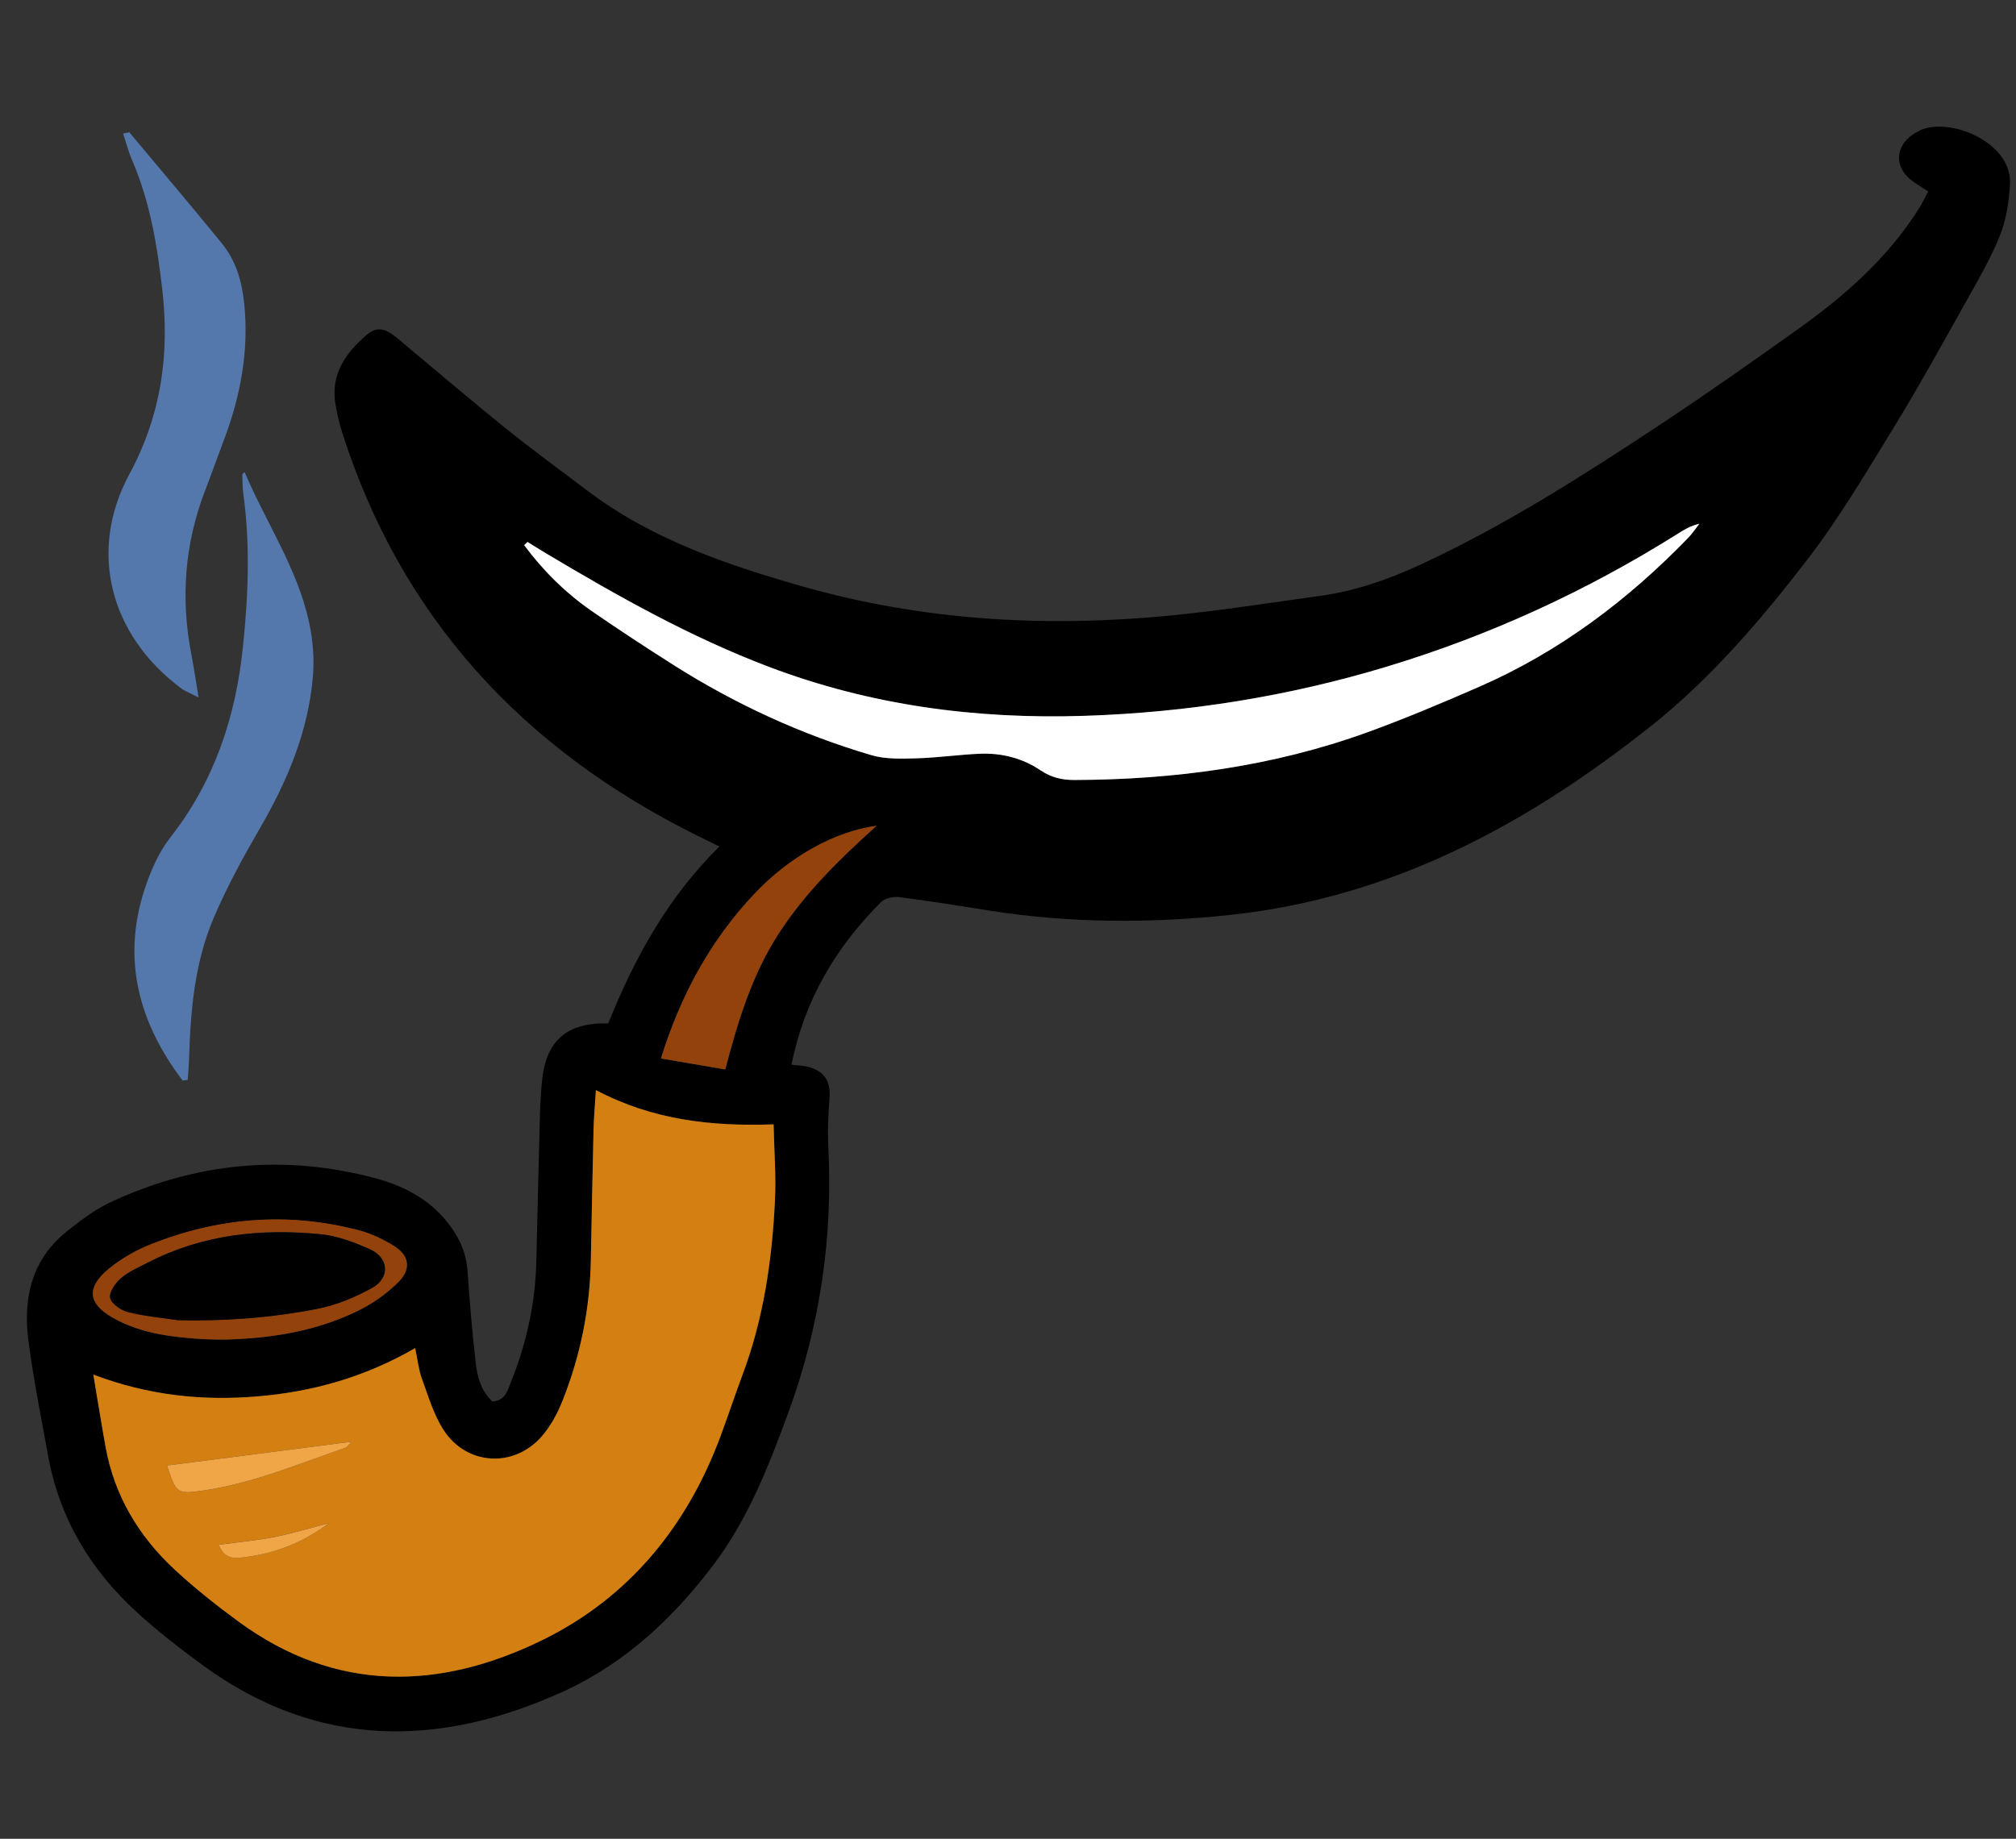 <svg width="342" height="312" viewBox="0 0 114 104" fill="none" xmlns="http://www.w3.org/2000/svg">
<rect x="0" y="0" width="114" height="104" fill="#333333" stroke="none"/>
<g clip-path="url(#clip0_547_23211)">
<path d="M44.758 60.223C45.172 60.27 45.435 60.27 45.681 60.334C46.626 60.579 46.979 61.152 46.907 62.13C46.843 63.011 46.791 63.901 46.836 64.78C47.109 69.972 46.373 74.998 44.58 79.892C43.468 82.929 42.302 85.917 40.319 88.539C38.044 91.547 35.312 94.09 31.877 95.659C24.886 98.853 18 98.929 11.524 94.227C10.21 93.272 8.921 92.267 7.724 91.174C5.098 88.771 3.355 85.845 2.72 82.335C2.327 80.165 1.889 78.002 1.606 75.818C1.298 73.436 1.782 71.238 3.792 69.637C4.555 69.03 5.356 68.415 6.235 68.004C11.036 65.76 16.039 65.266 21.183 66.63C23.048 67.124 24.677 68.04 25.736 69.751C26.152 70.424 26.385 71.111 26.439 71.895C26.559 73.628 26.702 75.359 26.899 77.084C26.99 77.877 27.2 78.666 27.843 79.267C28.588 79.224 28.708 78.629 28.904 78.14C29.781 75.953 30.274 73.686 30.329 71.329C30.391 68.745 30.449 66.159 30.518 63.576C30.539 62.771 30.567 61.964 30.647 61.165C30.875 58.853 32.034 57.831 34.395 57.883C35.86 54.238 37.727 50.791 40.681 47.877C40.14 47.612 39.767 47.43 39.397 47.246C29.549 42.355 22.68 34.913 19.348 24.456C19.181 23.932 19.056 23.391 18.966 22.851C18.693 21.195 19.522 19.984 20.699 18.972C21.315 18.442 21.757 18.535 22.517 19.169C24.52 20.839 26.5 22.537 28.531 24.174C30.062 25.409 31.653 26.573 33.223 27.759C36.846 30.497 41.066 31.937 45.377 33.166C52.166 35.099 59.089 35.497 66.081 34.825C68.943 34.55 71.788 34.095 74.637 33.705C76.612 33.434 78.468 32.791 80.269 31.96C85.036 29.762 89.433 26.95 93.788 24.075C96.428 22.331 99.018 20.508 101.593 18.673C104.289 16.755 106.758 14.595 108.528 11.764C108.704 11.483 108.846 11.181 109.036 10.828C108.676 10.591 108.348 10.407 108.059 10.176C107.121 9.427 107.172 8.292 108.16 7.609C108.23 7.56 108.31 7.527 108.382 7.48C109.911 6.485 113.813 7.923 113.66 10.44C113.601 11.399 113.454 12.397 113.106 13.283C112.611 14.538 111.924 15.722 111.261 16.906C109.891 19.348 108.542 21.806 107.079 24.193C105.526 26.727 104.006 29.302 102.197 31.654C99.552 35.09 96.73 38.397 93.28 41.129C86.292 46.665 78.669 50.77 69.574 51.747C65.017 52.235 60.482 52.217 55.95 51.503C54.252 51.235 52.554 50.957 50.848 50.74C50.519 50.699 50.043 50.8 49.823 51.02C47.266 53.572 45.491 56.554 44.755 60.223L44.758 60.223ZM33.7 61.659C33.645 62.551 33.582 63.223 33.567 63.895C33.508 66.352 33.458 68.808 33.413 71.266C33.361 74.007 32.832 76.658 31.822 79.204C31.53 79.941 31.135 80.685 30.61 81.272C29.034 83.043 26.388 82.879 25.094 80.895C24.527 80.023 24.226 78.974 23.863 77.986C23.678 77.484 23.626 76.936 23.479 76.249C20.629 77.894 17.688 78.721 14.57 78.98C11.464 79.239 8.426 78.937 5.279 77.748C5.536 79.271 5.739 80.553 5.971 81.832C6.471 84.606 7.859 86.915 9.923 88.818C11.052 89.858 12.263 90.82 13.507 91.729C18.991 95.744 24.846 95.614 30.658 92.77C35.585 90.358 38.862 86.313 40.756 81.208C41.183 80.054 41.568 78.886 42 77.734C43.187 74.559 43.661 71.253 43.825 67.897C43.891 66.518 43.782 65.127 43.748 63.594C40.212 63.718 36.911 63.348 33.704 61.66L33.7 61.659ZM29.827 30.651C29.766 30.712 29.706 30.772 29.643 30.833C30.713 32.276 31.978 33.534 33.465 34.561C34.98 35.608 36.521 36.617 38.075 37.603C41.567 39.816 45.3 41.54 49.276 42.711C50.07 42.944 50.965 42.915 51.811 42.89C53.011 42.857 54.207 42.683 55.408 42.63C56.642 42.576 57.832 42.885 58.836 43.564C59.458 43.983 60.064 44.116 60.758 44.115C66.432 44.097 71.986 43.353 77.327 41.415C79.462 40.642 81.555 39.757 83.637 38.847C88.179 36.865 92.049 33.943 95.465 30.419C95.7 30.176 95.886 29.889 96.095 29.623C95.583 29.739 95.222 29.969 94.862 30.195C89.726 33.422 84.252 35.938 78.429 37.701C72.854 39.389 67.14 40.301 61.312 40.486C55.194 40.682 49.231 39.898 43.473 37.711C39.033 36.026 34.936 33.717 30.887 31.3C30.53 31.089 30.181 30.867 29.83 30.649L29.827 30.651ZM41.014 60.488C41.731 57.73 42.526 55.145 44.018 52.829C45.487 50.548 47.403 48.653 49.57 46.707C47.208 47.019 44.636 48.459 42.662 50.553C40.173 53.193 38.489 56.284 37.377 59.867C38.66 60.086 39.787 60.277 41.016 60.488L41.014 60.488ZM11.528 75.744C11.786 75.749 12.346 75.778 12.904 75.761C15.506 75.679 18.041 75.251 20.376 74.072C21.164 73.674 21.914 73.129 22.536 72.508C23.263 71.784 23.147 71.017 22.298 70.483C21.69 70.102 21.011 69.775 20.318 69.592C16.274 68.523 12.31 68.86 8.456 70.406C7.749 70.69 7.063 71.08 6.45 71.531C4.758 72.777 4.863 73.8 6.734 74.72C8.148 75.414 9.675 75.635 11.53 75.744L11.528 75.744Z" fill="black"/>
<path d="M10.328 61.118C7.863 57.865 6.876 54.294 8.175 50.304C8.511 49.271 8.97 48.21 9.634 47.363C12.136 44.17 13.33 40.532 13.739 36.577C14.037 33.704 14.157 30.835 13.761 27.959C13.71 27.584 13.715 27.203 13.7 26.824C13.701 26.805 13.746 26.782 13.836 26.706C15.044 29.564 16.829 32.161 17.482 35.216C17.702 36.235 17.782 37.324 17.687 38.358C17.409 41.405 16.25 44.167 14.719 46.807C13.764 48.456 12.842 50.141 12.094 51.89C11.013 54.418 10.773 57.13 10.693 59.853C10.679 60.261 10.642 60.668 10.617 61.075C10.519 61.09 10.421 61.105 10.323 61.118L10.328 61.118Z" fill="#5477AC"/>
<path d="M7.315 7.484C9.061 9.575 10.824 11.653 12.542 13.76C13.367 14.769 13.686 15.955 13.812 17.199C14.079 19.816 13.614 22.383 12.649 24.924C12.305 25.83 11.986 26.742 11.636 27.645C10.422 30.754 10.213 33.873 10.82 37.009C10.963 37.747 11.071 38.493 11.23 39.448C10.777 39.214 10.483 39.109 10.258 38.941C6.194 35.924 4.975 31.152 7.317 26.816C9.155 23.416 9.585 19.948 9.178 16.39C8.892 13.9 8.49 11.437 7.485 9.097C7.269 8.597 7.133 8.068 6.96 7.553C7.077 7.529 7.197 7.506 7.314 7.482L7.315 7.484Z" fill="#5477AC"/>
<path d="M33.701 61.659C36.907 63.348 40.207 63.717 43.745 63.594C43.779 65.127 43.887 66.517 43.821 67.897C43.66 71.252 43.183 74.558 41.996 77.734C41.565 78.885 41.18 80.053 40.753 81.207C38.859 86.312 35.582 90.357 30.655 92.769C24.843 95.613 18.987 95.743 13.503 91.728C12.262 90.82 11.048 89.857 9.919 88.817C7.857 86.916 6.468 84.606 5.968 81.831C5.738 80.552 5.533 79.271 5.276 77.747C8.423 78.937 11.458 79.239 14.566 78.979C17.684 78.718 20.626 77.894 23.475 76.249C23.62 76.936 23.674 77.484 23.859 77.986C24.223 78.976 24.523 80.025 25.091 80.894C26.387 82.879 29.03 83.042 30.607 81.272C31.132 80.682 31.526 79.938 31.818 79.203C32.829 76.659 33.36 74.007 33.41 71.266C33.457 68.81 33.504 66.352 33.563 63.894C33.578 63.222 33.641 62.55 33.696 61.659L33.701 61.659ZM19.872 81.545C16.32 82.002 12.883 82.447 9.443 82.889C9.965 84.496 10.011 84.523 11.557 84.293C14.338 83.878 16.907 82.786 19.535 81.884C19.637 81.851 19.702 81.719 19.869 81.545L19.872 81.545ZM18.59 86.152C17.563 86.418 16.548 86.73 15.508 86.935C14.495 87.134 13.458 87.224 12.373 87.37C12.691 88.173 13.21 88.146 13.728 88.085C15.502 87.881 17.124 87.268 18.59 86.15L18.59 86.152Z" fill="#D37F11"/>
<path d="M29.828 30.651C30.18 30.869 30.531 31.089 30.886 31.302C34.934 33.718 39.032 36.028 43.471 37.713C49.229 39.898 55.192 40.684 61.31 40.488C67.136 40.3 72.85 39.391 78.427 37.703C84.253 35.94 89.725 33.423 94.86 30.197C95.221 29.969 95.581 29.739 96.093 29.625C95.885 29.89 95.699 30.178 95.463 30.421C92.047 33.945 88.177 36.867 83.635 38.849C81.556 39.757 79.46 40.642 77.326 41.417C71.985 43.352 66.43 44.097 60.757 44.117C60.062 44.118 59.456 43.985 58.834 43.566C57.831 42.887 56.64 42.578 55.406 42.632C54.206 42.684 53.009 42.858 51.809 42.892C50.964 42.915 50.068 42.946 49.274 42.712C45.298 41.542 41.565 39.818 38.074 37.605C36.52 36.618 34.979 35.61 33.464 34.563C31.979 33.536 30.712 32.278 29.641 30.835C29.702 30.774 29.762 30.714 29.825 30.653L29.828 30.651Z" fill="white"/>
<path d="M41.014 60.488C39.784 60.279 38.658 60.085 37.374 59.866C38.489 56.284 40.171 53.193 42.66 50.553C44.636 48.459 47.206 47.016 49.568 46.706C47.401 48.653 45.487 50.547 44.016 52.829C42.524 55.144 41.732 57.73 41.012 60.487L41.014 60.488Z" fill="#93420C"/>
<path d="M11.528 75.744C9.674 75.634 8.148 75.414 6.733 74.719C4.861 73.8 4.756 72.777 6.448 71.53C7.061 71.079 7.747 70.689 8.454 70.406C12.311 68.86 16.273 68.522 20.316 69.592C21.009 69.775 21.689 70.099 22.296 70.483C23.145 71.016 23.259 71.785 22.534 72.507C21.912 73.126 21.163 73.673 20.374 74.071C18.04 75.25 15.504 75.678 12.903 75.761C12.344 75.778 11.787 75.748 11.526 75.744L11.528 75.744ZM10.025 74.667C12.7 74.734 15.352 74.533 17.961 74.023C19.032 73.813 20.093 73.369 21.048 72.839C22.064 72.277 21.988 71.135 20.931 70.663C20.045 70.264 19.083 69.899 18.126 69.805C14.746 69.475 11.448 69.816 8.381 71.401C7.852 71.675 7.282 71.916 6.84 72.293C6.522 72.565 6.157 73.09 6.228 73.412C6.302 73.744 6.841 74.109 7.243 74.211C8.149 74.444 9.095 74.523 10.025 74.665L10.025 74.667Z" fill="#93420C"/>
<path d="M19.871 81.545C19.704 81.719 19.636 81.848 19.537 81.884C16.909 82.786 14.339 83.878 11.559 84.293C10.012 84.523 9.967 84.496 9.444 82.889C12.882 82.447 16.319 82.004 19.873 81.545L19.871 81.545Z" fill="#F0A646"/>
<path d="M18.589 86.152C17.123 87.27 15.502 87.883 13.727 88.087C13.209 88.146 12.69 88.175 12.372 87.372C13.458 87.227 14.495 87.136 15.508 86.937C16.547 86.732 17.563 86.418 18.589 86.154L18.589 86.152Z" fill="#F0A646"/>
<path d="M10.026 74.667C9.096 74.526 8.15 74.444 7.244 74.213C6.843 74.109 6.303 73.746 6.229 73.414C6.156 73.092 6.523 72.568 6.841 72.295C7.284 71.916 7.853 71.675 8.382 71.404C11.451 69.821 14.747 69.478 18.127 69.807C19.084 69.901 20.046 70.267 20.932 70.665C21.989 71.139 22.065 72.28 21.049 72.841C20.094 73.371 19.033 73.815 17.962 74.025C15.353 74.535 12.704 74.737 10.026 74.67L10.026 74.667Z" fill="black"/>
</g>
<defs>
<clipPath id="clip0_547_23211">
<rect width="108" height="96" fill="white" transform="translate(6.055 0.769) rotate(3.527)"/>
</clipPath>
</defs>
</svg>
